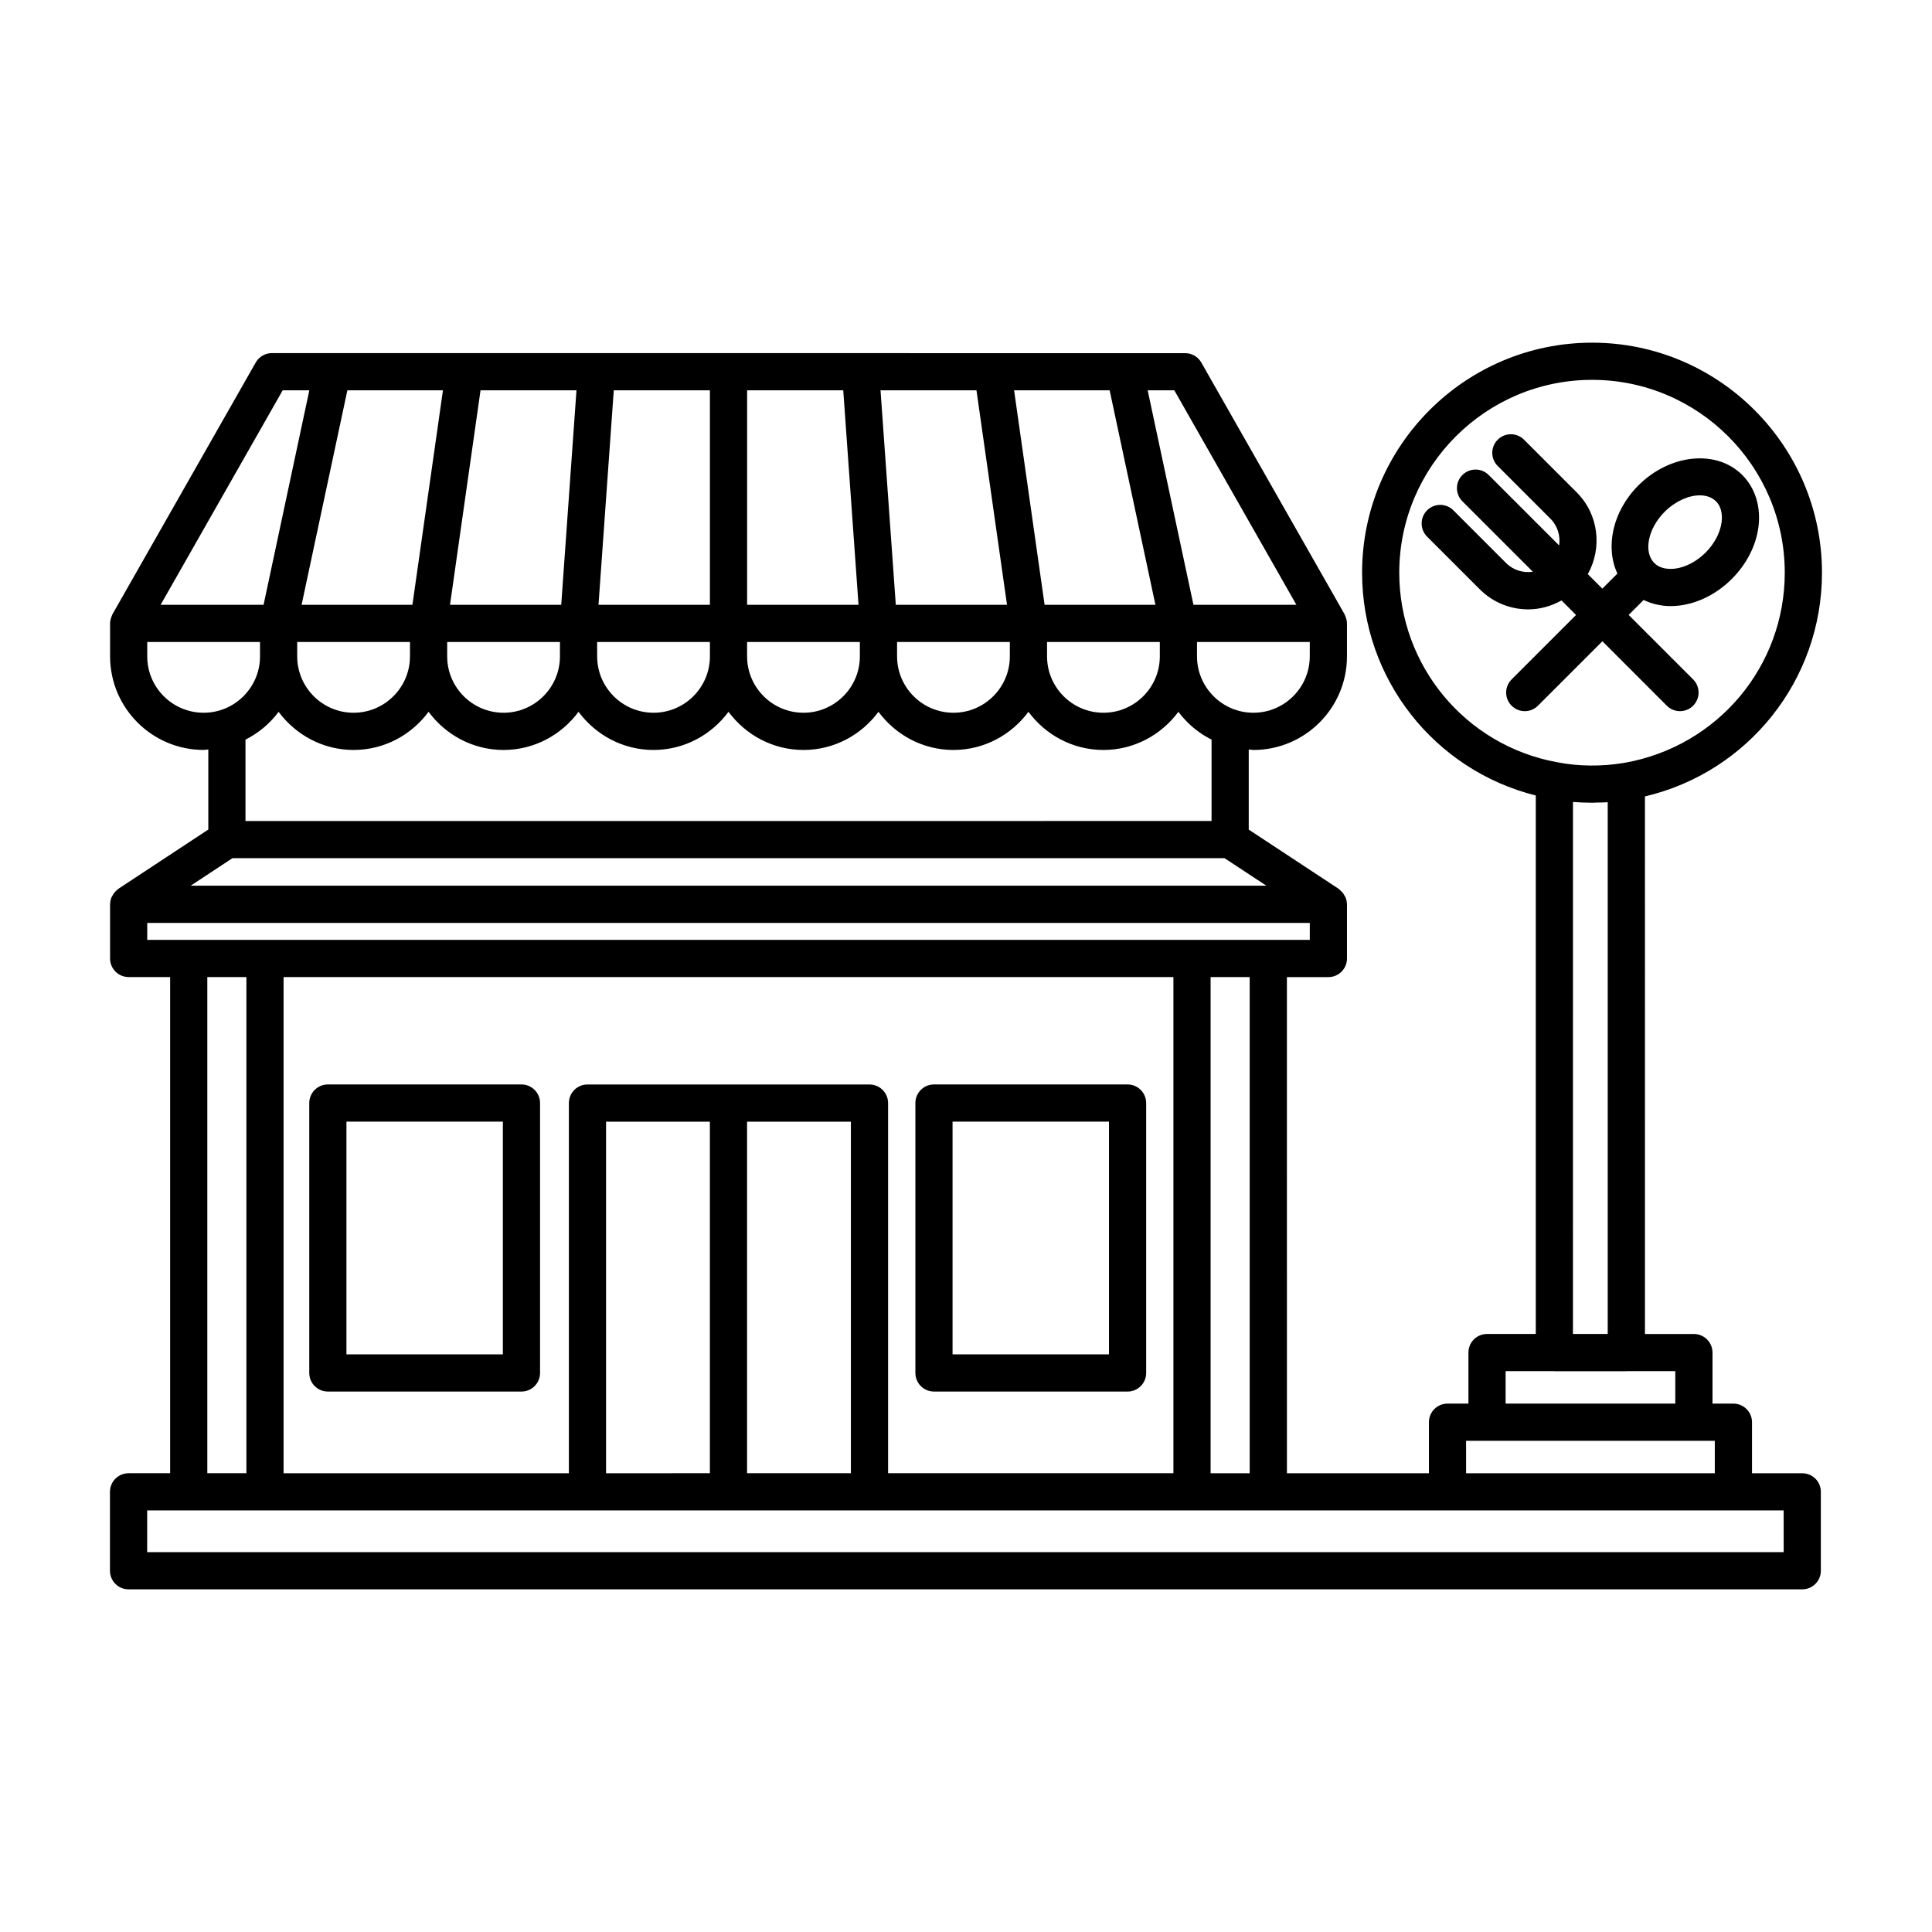 <?xml version="1.0" encoding="UTF-8"?>
<!-- Uploaded to: ICON Repo, www.svgrepo.com, Generator: ICON Repo Mixer Tools -->
<svg fill="#000000" width="800px" height="800px" version="1.1" viewBox="144 144 512 512" xmlns="http://www.w3.org/2000/svg">
 <g>
  <path d="m621.62 534.43h-13.32v-13.527c0-2.719-2.207-4.926-4.926-4.926h-5.543v-13.527c0-2.719-2.207-4.926-4.926-4.926h-12.973l-0.004-142.46c27.363-6.445 46.918-30.848 46.918-59.289 0-33.613-27.328-60.961-60.914-60.961-33.613 0-60.965 27.348-60.965 60.961 0 28.113 19.133 52.297 46.031 59.043v142.7h-12.922c-2.719 0-4.926 2.207-4.926 4.926v13.527h-5.543c-2.719 0-4.926 2.207-4.926 4.926v13.527h-37.633l-0.004-131.48h10.992c2.719 0 4.926-2.207 4.926-4.926v-14.363c0-0.023-0.016-0.047-0.016-0.066-0.012-0.605-0.133-1.188-0.352-1.742-0.059-0.156-0.16-0.289-0.242-0.434-0.191-0.367-0.414-0.715-0.695-1.027-0.145-0.16-0.309-0.293-0.473-0.438-0.156-0.133-0.273-0.293-0.441-0.406l-23.816-15.688v-21.227c0.418 0.02 0.805 0.125 1.23 0.125 13.672 0 24.801-11.125 24.801-24.801v-8.734c0-0.016-0.004-0.023-0.004-0.035-0.004-0.562-0.137-1.117-0.332-1.652-0.051-0.137-0.102-0.266-0.16-0.398-0.055-0.117-0.074-0.238-0.141-0.348l-37.961-66.703c-0.875-1.543-2.516-2.488-4.281-2.488l-242.03-0.012c-1.773 0-3.406 0.953-4.281 2.488l-37.961 66.703c-0.059 0.109-0.086 0.23-0.141 0.348-0.059 0.133-0.109 0.262-0.16 0.398-0.195 0.539-0.328 1.09-0.332 1.652 0 0.016-0.004 0.023-0.004 0.035v8.734c0 13.672 11.125 24.801 24.801 24.801 0.422 0 0.816-0.105 1.23-0.125v21.227l-23.816 15.688c-0.172 0.117-0.289 0.277-0.441 0.406-0.168 0.141-0.328 0.273-0.473 0.438-0.281 0.312-0.504 0.66-0.695 1.027-0.074 0.152-0.176 0.277-0.242 0.434-0.223 0.555-0.344 1.137-0.352 1.742 0 0.023-0.016 0.047-0.016 0.066v14.363c0 2.719 2.207 4.926 4.926 4.926h10.992v131.48l-11.02 0.012c-2.719 0-4.926 2.207-4.926 4.926v20.914c0 2.719 2.207 4.926 4.926 4.926h443.55c2.719 0 4.926-2.207 4.926-4.926v-20.91c0.004-2.719-2.199-4.926-4.926-4.926zm-106.8-238.66c0-28.18 22.922-51.105 51.105-51.105 28.152 0 51.055 22.922 51.055 51.105 0 24.746-17.633 45.898-42.27 50.352-0.02 0-0.508 0.082-0.535 0.086-5.719 0.953-11.906 0.887-17.305-0.172-0.105-0.02-0.215-0.039-0.332-0.055-24.184-4.477-41.719-25.555-41.719-50.211zm46.031 60.754c1.594 0.137 3.219 0.195 4.856 0.203 0.074 0 0.145 0.012 0.215 0.012 0.449 0 0.906-0.047 1.355-0.055 0.926-0.02 1.859-0.02 2.785-0.082v140.91h-9.215zm-17.855 150.85h12.809c0.039 0 0.074 0.023 0.121 0.023h19.07c0.039 0 0.074-0.023 0.121-0.023h12.855v8.602h-44.969v-8.602zm-10.469 18.453h65.914v8.602h-65.914zm-57.348 8.605h-10.359v-131.49h10.359zm-95.824 0v-98.102c0-2.719-2.207-4.926-4.926-4.926l-74.742-0.004c-2.719 0-4.926 2.207-4.926 4.926v98.102l-75.613 0.004v-131.49h235.82v131.48h-75.609zm-74.742 0v-93.176h27.512v93.168l-27.512 0.004zm37.367-93.176h27.512v93.168h-27.512zm149.12-123.31c0 8.238-6.707 14.941-14.941 14.941-8.238 0-14.941-6.707-14.941-14.941v-3.809h29.887zm-198.71 0c0 8.238-6.707 14.941-14.941 14.941-8.238 0-14.941-6.707-14.941-14.941v-3.809h29.887zm-39.746 0c0 8.238-6.707 14.941-14.941 14.941-8.238 0-14.941-6.707-14.941-14.941v-3.809h29.887zm8.742-70.512-8.09 56.844h-29.371l12.133-56.844zm176.68 0 12.133 56.844h-29.371l-8.086-56.844zm-27.199 56.844h-29.473l-4.047-56.844h25.426zm-39.352 0h-29.523v-56.844h25.477zm-39.383 0h-29.523l4.047-56.844h25.477zm-39.402 0h-29.473l8.09-56.844h25.426zm9.516 9.859h29.887v3.809c0 8.238-6.699 14.941-14.941 14.941-8.238 0-14.941-6.707-14.941-14.941zm39.738 0h29.887v3.809c0 8.238-6.707 14.941-14.941 14.941-8.238 0-14.941-6.707-14.941-14.941zm39.746 0h29.887v3.809c0 8.238-6.707 14.941-14.941 14.941-8.238 0-14.941-6.707-14.941-14.941zm39.746 0h29.887v3.809c0 8.238-6.699 14.941-14.941 14.941-8.238 0-14.941-6.707-14.941-14.941zm66.082-9.859h-27.281l-12.133-56.844h7.059zm-268.64-56.844h7.059l-12.125 56.844h-27.285zm-35.898 70.512v-3.809h29.887v3.809c0 8.238-6.707 14.941-14.941 14.941-8.242 0.004-14.945-6.703-14.945-14.941zm34.816 14.691c4.523 6.102 11.715 10.113 19.871 10.113 8.16 0 15.352-4.012 19.871-10.113 4.523 6.102 11.715 10.113 19.871 10.113 8.16 0 15.352-4.012 19.871-10.113 4.523 6.102 11.715 10.113 19.871 10.113s15.348-4.012 19.871-10.113c4.523 6.102 11.715 10.113 19.871 10.113 8.16 0 15.352-4.012 19.871-10.113 4.523 6.102 11.715 10.113 19.871 10.113s15.352-4.012 19.871-10.113c4.523 6.102 11.715 10.113 19.871 10.113s15.348-4.012 19.871-10.113c2.301 3.109 5.305 5.617 8.785 7.375v21.562l-256.02 0.004v-21.562c3.481-1.762 6.484-4.273 8.785-7.379zm-12.238 38.793h262.93l11.07 7.289-285.07 0.004zm-22.578 17.152h308.09v4.504h-308.09zm15.922 14.359h10.359v131.48h-10.359zm417.75 152.39h-433.69v-11.055h191.42l85.473 0.004h156.79z"/>
  <path d="m282.19 431.39h-51.305c-2.719 0-4.926 2.207-4.926 4.926v71.531c0 2.719 2.207 4.926 4.926 4.926h51.309c2.719 0 4.926-2.207 4.926-4.926v-71.527c0-2.723-2.207-4.93-4.93-4.93zm-4.926 71.531h-41.453v-61.676h41.453z"/>
  <path d="m442.82 431.39h-51.309c-2.719 0-4.926 2.207-4.926 4.926v71.531c0 2.719 2.207 4.926 4.926 4.926l51.309 0.004c2.719 0 4.926-2.207 4.926-4.926v-71.531c0-2.723-2.207-4.93-4.926-4.93zm-4.93 71.531h-41.453v-61.676h41.453z"/>
  <path d="m585.72 331.02c0.961 0.961 2.223 1.445 3.488 1.445 1.266 0 2.523-0.484 3.488-1.445 1.926-1.926 1.926-5.043 0-6.969l-17.086-17.086 3.965-3.965c2.168 1.027 4.578 1.621 7.152 1.621 0.836 0 1.688-0.055 2.551-0.172 4.949-0.664 9.805-3.164 13.68-7.039s6.375-8.73 7.039-13.68c0.719-5.367-0.836-10.41-4.277-13.852-6.828-6.828-19.176-5.594-27.531 2.762-6.863 6.863-8.832 16.383-5.559 23.363l-3.996 3.996-3.848-3.848c3.856-6.914 2.922-15.793-2.941-21.664l-13.965-13.965c-1.926-1.926-5.043-1.926-6.969 0-1.926 1.926-1.926 5.043 0 6.969l13.965 13.965c1.93 1.93 2.684 4.578 2.312 7.094l-18.668-18.668c-1.926-1.926-5.043-1.926-6.969 0-1.926 1.926-1.926 5.043 0 6.969l18.668 18.668c-2.516 0.371-5.164-0.383-7.094-2.312l-13.965-13.965c-1.926-1.926-5.043-1.926-6.969 0-1.926 1.926-1.926 5.043 0 6.969l13.965 13.965c3.543 3.543 8.191 5.316 12.844 5.316 3.059 0 6.082-0.84 8.82-2.367l3.848 3.848-17.078 17.082c-1.926 1.926-1.926 5.043 0 6.969 0.961 0.961 2.223 1.445 3.488 1.445s2.523-0.484 3.488-1.445l17.086-17.086zm-0.559-51.402c2.812-2.805 6.344-4.348 9.301-4.348 1.707 0 3.223 0.516 4.297 1.586 1.707 1.707 1.656 4.223 1.477 5.566-0.371 2.777-1.918 5.703-4.242 8.02-2.324 2.324-5.246 3.871-8.02 4.242-1.352 0.176-3.863 0.227-5.566-1.477-2.941-2.934-1.676-9.16 2.754-13.59z"/>
 </g>
</svg>